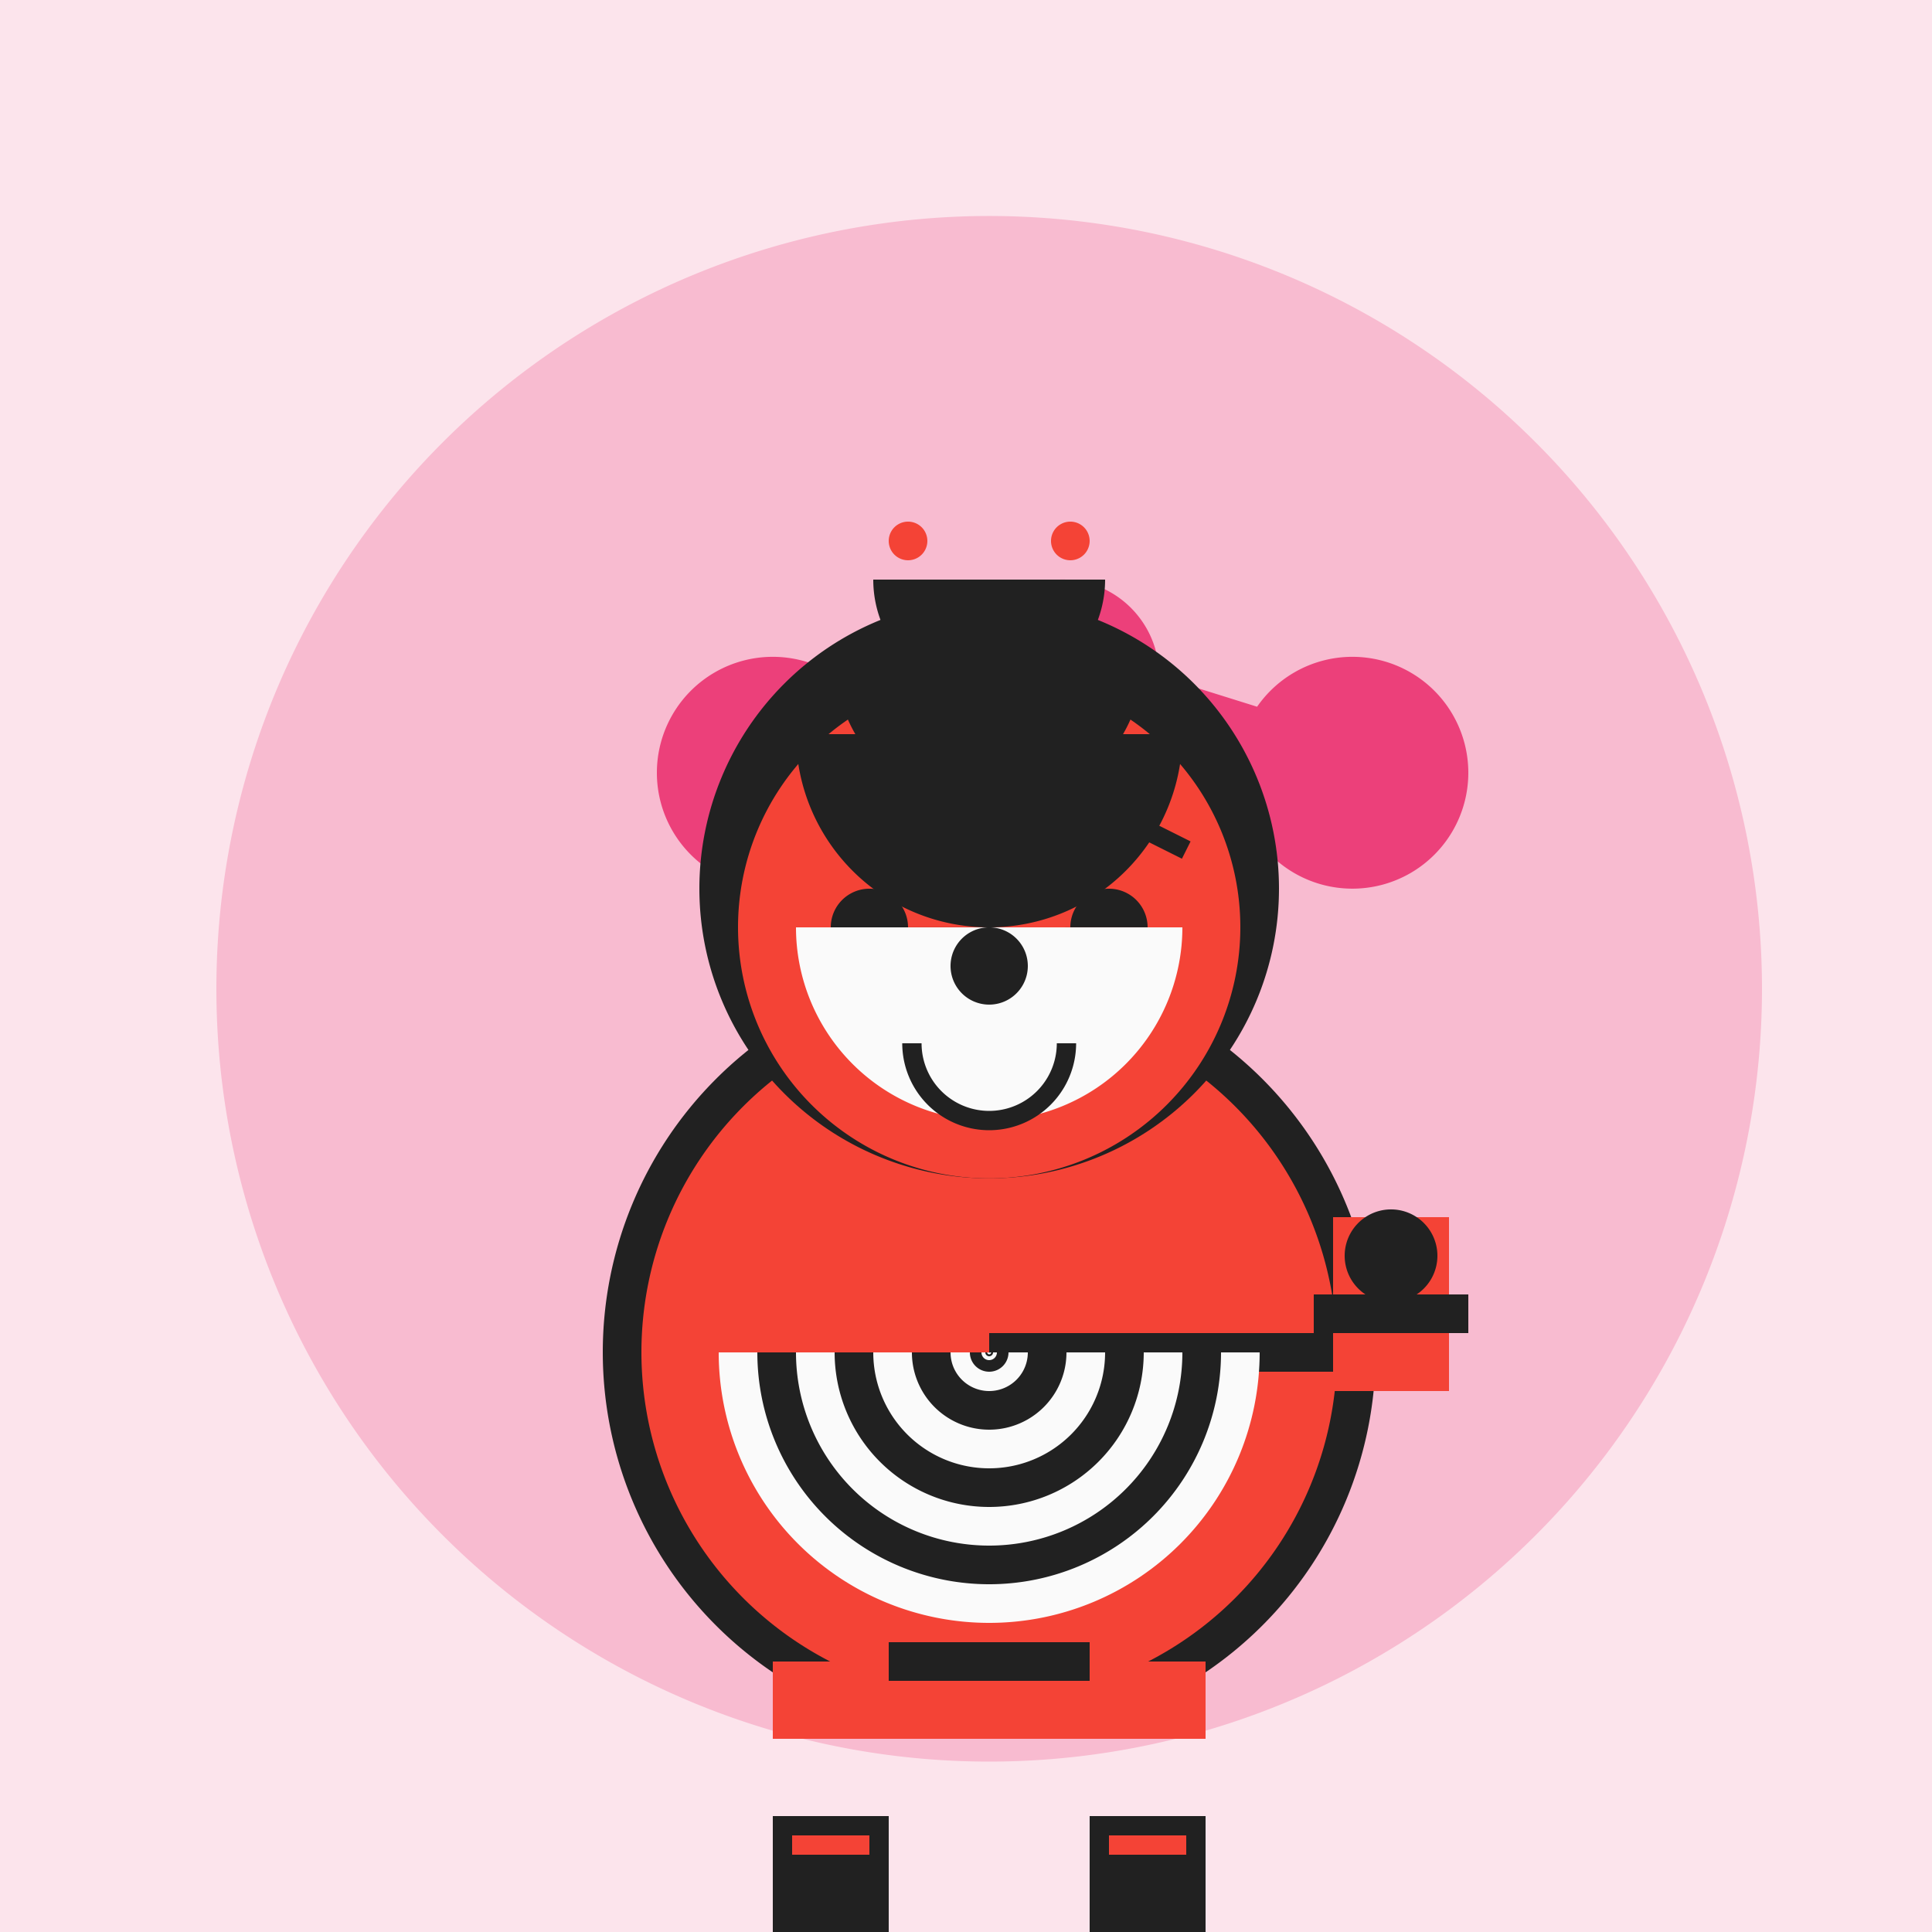 <!--

Generated by DrawGPT.
Free, open source, AI generated images in SVG, PNG, and HTML Canvas format.
https://drawgpt.ai

Created: 2023-09-26T10:21:49.374Z
Link: https://drawgpt.ai/prompt/47248/

-->
<svg xmlns="http://www.w3.org/2000/svg" xmlns:xlink="http://www.w3.org/1999/xlink" width="500" height="500"><defs/><g><rect fill="#FCE4EC" stroke="none" x="0" y="0" width="512" height="512"/><path fill="#F8BBD0" stroke="none" paint-order="stroke fill markers" d=" M 456 256 A 200 200 0 1 1 456 255.8"/><path fill="#EC407A" stroke="none" paint-order="stroke fill markers" d=" M 230 200 A 30 30 0 1 1 230 199.97 L 300 175 A 25 25 0 1 1 300 174.975 L 380 200 A 30 30 0 1 1 380 199.97 L 250 250 A 25 25 0 1 1 250 249.975 L 320 250 A 20 20 0 1 1 320 249.98 L 280 300 A 30 30 0 1 1 280 299.97 L 225 350 A 25 25 0 1 1 225 349.975 L 320 350 A 20 20 0 1 1 320 349.98"/><path fill="#212121" stroke="none" paint-order="stroke fill markers" d=" M 356 350 A 100 100 0 1 1 356 349.9"/><path fill="#F44336" stroke="none" paint-order="stroke fill markers" d=" M 346 350 A 90 90 0 1 1 346 349.91"/><path fill="#212121" stroke="none" paint-order="stroke fill markers" d=" M 331 230 A 75 75 0 1 1 331 229.925"/><path fill="#F44336" stroke="none" paint-order="stroke fill markers" d=" M 321 240 A 65 65 0 1 1 321 239.935"/><path fill="#212121" stroke="none" paint-order="stroke fill markers" d=" M 235 240 A 10 10 0 1 1 235 239.99 L 297 240 A 10 10 0 1 1 297 239.99"/><path fill="none" stroke="#212121" paint-order="fill stroke markers" d=" M 256 350 L 350 350" stroke-miterlimit="10" stroke-width="10" stroke-dasharray=""/><path fill="#F44336" stroke="none" paint-order="stroke fill markers" d=" M 345 340 L 375 340 L 375 360 L 345 360 L 345 340 Z"/><path fill="#212121" stroke="none" paint-order="stroke fill markers" d=" M 340 335 L 380 335 L 380 345 L 340 345 L 340 335 Z"/><path fill="#F44336" stroke="none" paint-order="stroke fill markers" d=" M 345 315 L 375 315 L 375 335 L 345 335 L 345 315 Z"/><path fill="#212121" stroke="none" paint-order="stroke fill markers" d=" M 372 325 A 12 12 0 1 1 372 324.988"/><path fill="#F44336" stroke="none" paint-order="stroke fill markers" d=" M 200 430 L 312 430 L 312 450 L 200 450 L 200 430 Z"/><path fill="#212121" stroke="none" paint-order="stroke fill markers" d=" M 230 425 L 282 425 L 282 435 L 230 435 L 230 425 Z"/><path fill="#F44336" stroke="none" paint-order="stroke fill markers" d=" M 200 445 L 220 445 L 220 450 L 200 450 L 200 445 Z M 235 445 L 255 445 L 255 450 L 235 450 L 235 445 Z M 270 445 L 290 445 L 290 450 L 270 450 L 270 445 Z"/><path fill="#212121" stroke="none" paint-order="stroke fill markers" d=" M 200 470 L 230 470 L 230 500 L 200 500 L 200 470 Z M 282 470 L 312 470 L 312 500 L 282 500 L 282 470 Z"/><path fill="#F44336" stroke="none" paint-order="stroke fill markers" d=" M 205 475 L 225 475 L 225 480 L 205 480 L 205 475 Z M 287 475 L 307 475 L 307 480 L 287 480 L 287 475 Z"/><path fill="#FAFAFA" stroke="none" paint-order="stroke fill markers" d=" M 306 240 A 50 50 0 0 1 206 240"/><path fill="#212121" stroke="none" paint-order="stroke fill markers" d=" M 266 250 A 10 10 0 1 1 266 249.99"/><path fill="none" stroke="#212121" paint-order="fill stroke markers" d=" M 276 270 A 20 20 0 0 1 236 270" stroke-miterlimit="10" stroke-width="5" stroke-dasharray=""/><path fill="none" stroke="#212121" paint-order="fill stroke markers" d=" M 225 220 L 245 210 M 287 210 L 307 220" stroke-miterlimit="10" stroke-width="5" stroke-dasharray=""/><path fill="#212121" stroke="none" paint-order="stroke fill markers" d=" M 306 190 A 50 50 0 0 1 206 190"/><path fill="#212121" stroke="none" paint-order="stroke fill markers" d=" M 296 170 A 40 40 0 0 1 216 170"/><path fill="#212121" stroke="none" paint-order="stroke fill markers" d=" M 286 150 A 30 30 0 0 1 226 150"/><path fill="#F44336" stroke="none" paint-order="stroke fill markers" d=" M 240 140 A 5 5 0 1 1 240 139.995 L 282 140 A 5 5 0 1 1 282 139.995"/><path fill="#FAFAFA" stroke="none" paint-order="stroke fill markers" d=" M 326 350 A 70 70 0 0 1 186 350"/><path fill="#212121" stroke="none" paint-order="stroke fill markers" d=" M 316 350 A 60 60 0 0 1 196 350"/><path fill="#FAFAFA" stroke="none" paint-order="stroke fill markers" d=" M 306 350 A 50 50 0 0 1 206 350"/><path fill="#212121" stroke="none" paint-order="stroke fill markers" d=" M 296 350 A 40 40 0 0 1 216 350"/><path fill="#FAFAFA" stroke="none" paint-order="stroke fill markers" d=" M 286 350 A 30 30 0 0 1 226 350"/><path fill="#212121" stroke="none" paint-order="stroke fill markers" d=" M 276 350 A 20 20 0 0 1 236 350"/><path fill="#FAFAFA" stroke="none" paint-order="stroke fill markers" d=" M 266 350 A 10 10 0 0 1 246 350"/><path fill="#212121" stroke="none" paint-order="stroke fill markers" d=" M 261 350 A 5 5 0 0 1 251 350"/><path fill="#FAFAFA" stroke="none" paint-order="stroke fill markers" d=" M 258 350 A 2 2 0 0 1 254 350"/><path fill="#212121" stroke="none" paint-order="stroke fill markers" d=" M 257 350 A 1 1 0 0 1 255 350"/><path fill="#FAFAFA" stroke="none" paint-order="stroke fill markers" d=" M 256.5 350 A 0.5 0.5 0 0 1 255.5 350"/><path fill="#212121" stroke="none" paint-order="stroke fill markers" d=" M 256.1 350 A 0.1 0.1 0 0 1 255.9 350"/></g></svg>